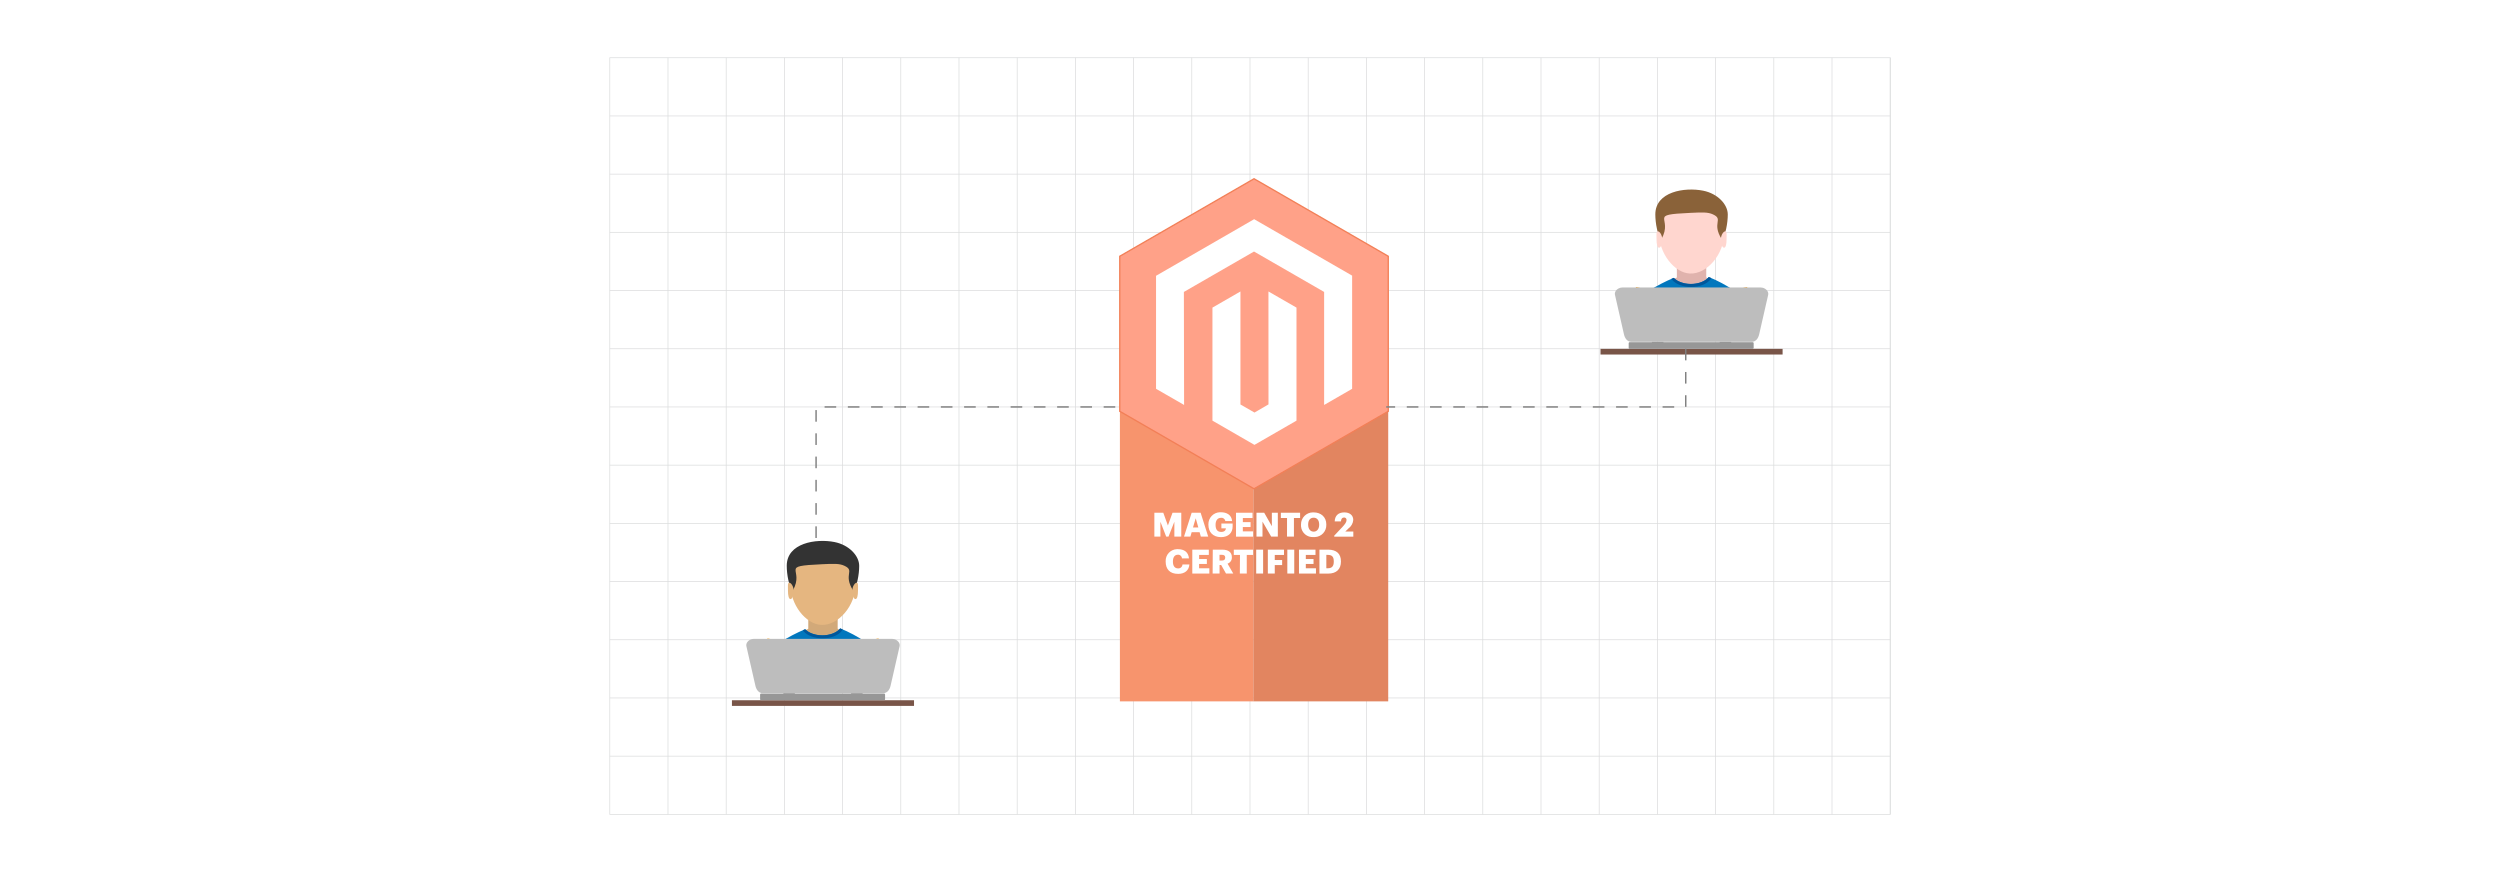 <?xml version="1.0" encoding="UTF-8"?><svg id="Layer_1" xmlns="http://www.w3.org/2000/svg" xmlns:xlink="http://www.w3.org/1999/xlink" viewBox="0 0 860 300"><defs><filter id="drop-shadow-1" filterUnits="userSpaceOnUse"><feOffset dx="1.381" dy="1.381"/><feGaussianBlur result="blur" stdDeviation="2.072"/><feFlood flood-color="#333" flood-opacity=".08"/><feComposite in2="blur" operator="in"/><feComposite in="SourceGraphic"/></filter><filter id="drop-shadow-2" filterUnits="userSpaceOnUse"><feOffset dx="2" dy="2"/><feGaussianBlur result="blur-2" stdDeviation="3"/><feFlood flood-color="#333" flood-opacity=".08"/><feComposite in2="blur-2" operator="in"/><feComposite in="SourceGraphic"/></filter><filter id="drop-shadow-3" filterUnits="userSpaceOnUse"><feOffset dx="2" dy="2"/><feGaussianBlur result="blur-3" stdDeviation="3"/><feFlood flood-color="#333" flood-opacity=".08"/><feComposite in2="blur-3" operator="in"/><feComposite in="SourceGraphic"/></filter></defs><rect y="0" width="860" height="300" rx="5" ry="5" fill="#fff" stroke-width="0"/><rect x="209.766" y="19.861" width="440.468" height="260.279" fill="none" stroke="#dbdcdd" stroke-miterlimit="10" stroke-width=".25"/><polyline points="650.234 260.118 630.211 260.118 610.196 260.118 590.174 260.118 570.151 260.118 550.128 260.118 530.106 260.118 510.083 260.118 490.068 260.118 470.045 260.118 450.023 260.118 430 260.118 409.977 260.118 389.962 260.118 369.94 260.118 349.917 260.118 329.894 260.118 309.872 260.118 289.849 260.118 269.834 260.118 249.811 260.118 229.789 260.118 209.766 260.118" fill="none" stroke="#dbdcdd" stroke-miterlimit="10" stroke-width=".25"/><polyline points="650.234 240.095 630.211 240.095 610.196 240.095 590.174 240.095 570.151 240.095 550.128 240.095 530.106 240.095 510.083 240.095 490.068 240.095 470.045 240.095 450.023 240.095 430 240.095 409.977 240.095 389.962 240.095 369.94 240.095 349.917 240.095 329.894 240.095 309.872 240.095 289.849 240.095 269.834 240.095 249.811 240.095 229.789 240.095 209.766 240.095" fill="none" stroke="#dbdcdd" stroke-miterlimit="10" stroke-width=".25"/><polyline points="650.234 220.072 630.211 220.072 610.196 220.072 590.174 220.072 570.151 220.072 550.128 220.072 530.106 220.072 510.083 220.072 490.068 220.072 470.045 220.072 450.023 220.072 430 220.072 409.977 220.072 389.962 220.072 369.94 220.072 349.917 220.072 329.894 220.072 309.872 220.072 289.849 220.072 269.834 220.072 249.811 220.072 229.789 220.072 209.766 220.072" fill="none" stroke="#dbdcdd" stroke-miterlimit="10" stroke-width=".25"/><polyline points="650.234 200.05 630.211 200.05 610.196 200.05 590.174 200.05 570.151 200.05 550.128 200.05 530.106 200.05 510.083 200.05 490.068 200.05 470.045 200.05 450.023 200.05 430 200.05 409.977 200.05 389.962 200.05 369.94 200.05 349.917 200.05 329.894 200.05 309.872 200.05 289.849 200.05 269.834 200.05 249.811 200.05 229.789 200.05 209.766 200.05" fill="none" stroke="#dbdcdd" stroke-miterlimit="10" stroke-width=".25"/><polyline points="650.234 180.035 630.211 180.035 610.196 180.035 590.174 180.035 570.151 180.035 550.128 180.035 530.106 180.035 510.083 180.035 490.068 180.035 470.045 180.035 450.023 180.035 430 180.035 409.977 180.035 389.962 180.035 369.94 180.035 349.917 180.035 329.894 180.035 309.872 180.035 289.849 180.035 269.834 180.035 249.811 180.035 229.789 180.035 209.766 180.035" fill="none" stroke="#dbdcdd" stroke-miterlimit="10" stroke-width=".25"/><polyline points="650.234 160.012 630.211 160.012 610.196 160.012 590.174 160.012 570.151 160.012 550.128 160.012 530.106 160.012 510.083 160.012 490.068 160.012 470.045 160.012 450.023 160.012 430 160.012 409.977 160.012 389.962 160.012 369.94 160.012 349.917 160.012 329.894 160.012 309.872 160.012 289.849 160.012 269.834 160.012 249.811 160.012 229.789 160.012 209.766 160.012" fill="none" stroke="#dbdcdd" stroke-miterlimit="10" stroke-width=".25"/><polyline points="650.234 139.989 630.211 139.989 610.196 139.989 590.174 139.989 570.151 139.989 550.128 139.989 530.106 139.989 510.083 139.989 490.068 139.989 470.045 139.989 450.023 139.989 430 139.989 409.977 139.989 389.962 139.989 369.94 139.989 349.917 139.989 329.894 139.989 309.872 139.989 289.849 139.989 269.834 139.989 249.811 139.989 229.789 139.989 209.766 139.989" fill="none" stroke="#dbdcdd" stroke-miterlimit="10" stroke-width=".25"/><polyline points="650.234 119.967 630.211 119.967 610.196 119.967 590.174 119.967 570.151 119.967 550.128 119.967 530.106 119.967 510.083 119.967 490.068 119.967 470.045 119.967 450.023 119.967 430 119.967 409.977 119.967 389.962 119.967 369.94 119.967 349.917 119.967 329.894 119.967 309.872 119.967 289.849 119.967 269.834 119.967 249.811 119.967 229.789 119.967 209.766 119.967" fill="none" stroke="#dbdcdd" stroke-miterlimit="10" stroke-width=".25"/><polyline points="650.234 99.944 630.211 99.944 610.196 99.944 590.174 99.944 570.151 99.944 550.128 99.944 530.106 99.944 510.083 99.944 490.068 99.944 470.045 99.944 450.023 99.944 430 99.944 409.977 99.944 389.962 99.944 369.94 99.944 349.917 99.944 329.894 99.944 309.872 99.944 289.849 99.944 269.834 99.944 249.811 99.944 229.789 99.944 209.766 99.944" fill="none" stroke="#dbdcdd" stroke-miterlimit="10" stroke-width=".25"/><polyline points="650.234 79.921 630.211 79.921 610.196 79.921 590.174 79.921 570.151 79.921 550.128 79.921 530.106 79.921 510.083 79.921 490.068 79.921 470.045 79.921 450.023 79.921 430 79.921 409.977 79.921 389.962 79.921 369.94 79.921 349.917 79.921 329.894 79.921 309.872 79.921 289.849 79.921 269.834 79.921 249.811 79.921 229.789 79.921 209.766 79.921" fill="none" stroke="#dbdcdd" stroke-miterlimit="10" stroke-width=".25"/><polyline points="650.234 59.906 630.211 59.906 610.196 59.906 590.174 59.906 570.151 59.906 550.128 59.906 530.106 59.906 510.083 59.906 490.068 59.906 470.045 59.906 450.023 59.906 430 59.906 409.977 59.906 389.962 59.906 369.94 59.906 349.917 59.906 329.894 59.906 309.872 59.906 289.849 59.906 269.834 59.906 249.811 59.906 229.789 59.906 209.766 59.906" fill="none" stroke="#dbdcdd" stroke-miterlimit="10" stroke-width=".25"/><polyline points="650.234 39.884 630.211 39.884 610.196 39.884 590.174 39.884 570.151 39.884 550.128 39.884 530.106 39.884 510.083 39.884 490.068 39.884 470.045 39.884 450.023 39.884 430 39.884 409.977 39.884 389.962 39.884 369.94 39.884 349.917 39.884 329.894 39.884 309.872 39.884 289.849 39.884 269.834 39.884 249.811 39.884 229.789 39.884 209.766 39.884" fill="none" stroke="#dbdcdd" stroke-miterlimit="10" stroke-width=".25"/><polyline points="650.234 280.14 650.234 260.118 650.234 240.095 650.234 220.072 650.234 200.057 650.234 200.05 650.234 180.035 650.234 160.012 650.234 139.989 650.234 119.967 650.234 99.944 650.234 79.929 650.234 79.921 650.234 59.906 650.234 39.884 650.234 19.861" fill="none" stroke="#dbdcdd" stroke-miterlimit="10" stroke-width=".25"/><polyline points="630.208 19.86 630.208 39.882 630.208 59.905 630.208 79.928 630.208 99.943 630.208 119.965 630.208 139.988 630.208 160.011 630.208 180.033 630.208 200.056 630.208 220.071 630.208 240.094 630.208 260.116 630.208 280.139" fill="none" stroke="#dbdcdd" stroke-miterlimit="10" stroke-width=".25"/><polyline points="610.193 19.86 610.193 39.882 610.193 59.905 610.193 79.928 610.193 99.943 610.193 119.965 610.193 139.988 610.193 160.011 610.193 180.033 610.193 200.056 610.193 220.071 610.193 240.094 610.193 260.116 610.193 280.139" fill="none" stroke="#dbdcdd" stroke-miterlimit="10" stroke-width=".25"/><polyline points="590.171 19.86 590.171 39.882 590.171 59.905 590.171 79.928 590.171 99.943 590.171 119.965 590.171 139.988 590.171 160.011 590.171 180.033 590.171 200.056 590.171 220.071 590.171 240.094 590.171 260.116 590.171 280.139" fill="none" stroke="#dbdcdd" stroke-miterlimit="10" stroke-width=".25"/><polyline points="570.148 19.86 570.148 39.882 570.148 59.905 570.148 79.928 570.148 99.943 570.148 119.965 570.148 139.988 570.148 160.011 570.148 180.033 570.148 200.056 570.148 220.071 570.148 240.094 570.148 260.116 570.148 280.139" fill="none" stroke="#dbdcdd" stroke-miterlimit="10" stroke-width=".25"/><polyline points="550.125 19.86 550.125 39.882 550.125 59.905 550.125 79.928 550.125 99.943 550.125 119.965 550.125 139.988 550.125 160.011 550.125 180.033 550.125 200.056 550.125 220.071 550.125 240.094 550.125 260.116 550.125 280.139" fill="none" stroke="#dbdcdd" stroke-miterlimit="10" stroke-width=".25"/><polyline points="530.103 19.86 530.103 39.882 530.103 59.905 530.103 79.928 530.103 99.943 530.103 119.965 530.103 139.988 530.103 160.011 530.103 180.033 530.103 200.056 530.103 220.071 530.103 240.094 530.103 260.116 530.103 280.139" fill="none" stroke="#dbdcdd" stroke-miterlimit="10" stroke-width=".25"/><polyline points="510.08 19.86 510.08 39.882 510.08 59.905 510.08 79.928 510.08 99.943 510.08 119.965 510.08 139.988 510.08 160.011 510.08 180.033 510.08 200.056 510.08 220.071 510.08 240.094 510.08 260.116 510.08 280.139" fill="none" stroke="#dbdcdd" stroke-miterlimit="10" stroke-width=".25"/><polyline points="490.065 19.86 490.065 39.882 490.065 59.905 490.065 79.928 490.065 99.943 490.065 119.965 490.065 139.988 490.065 160.011 490.065 180.033 490.065 200.056 490.065 220.071 490.065 240.094 490.065 260.116 490.065 280.139" fill="none" stroke="#dbdcdd" stroke-miterlimit="10" stroke-width=".25"/><polyline points="470.042 19.86 470.042 39.882 470.042 59.905 470.042 79.928 470.042 99.943 470.042 119.965 470.042 139.988 470.042 160.011 470.042 180.033 470.042 200.056 470.042 220.071 470.042 240.094 470.042 260.116 470.042 280.139" fill="none" stroke="#dbdcdd" stroke-miterlimit="10" stroke-width=".25"/><polyline points="450.02 19.86 450.02 39.882 450.02 59.905 450.02 79.928 450.02 99.943 450.02 119.965 450.02 139.988 450.02 160.011 450.02 180.033 450.02 200.056 450.02 220.071 450.02 240.094 450.02 260.116 450.02 280.139" fill="none" stroke="#dbdcdd" stroke-miterlimit="10" stroke-width=".25"/><polyline points="429.997 19.86 429.997 39.882 429.997 59.905 429.997 79.928 429.997 99.943 429.997 119.965 429.997 139.988 429.997 160.011 429.997 180.033 429.997 200.056 429.997 220.071 429.997 240.094 429.997 260.116 429.997 280.139" fill="none" stroke="#dbdcdd" stroke-miterlimit="10" stroke-width=".25"/><polyline points="409.974 19.86 409.974 39.882 409.974 59.905 409.974 79.928 409.974 99.943 409.974 119.965 409.974 139.988 409.974 160.011 409.974 180.033 409.974 200.056 409.974 220.071 409.974 240.094 409.974 260.116 409.974 280.139" fill="none" stroke="#dbdcdd" stroke-miterlimit="10" stroke-width=".25"/><polyline points="389.959 19.86 389.959 39.882 389.959 59.905 389.959 79.928 389.959 99.943 389.959 119.965 389.959 139.988 389.959 160.011 389.959 180.033 389.959 200.056 389.959 220.071 389.959 240.094 389.959 260.116 389.959 280.139" fill="none" stroke="#dbdcdd" stroke-miterlimit="10" stroke-width=".25"/><polyline points="369.937 19.86 369.937 39.882 369.937 59.905 369.937 79.928 369.937 99.943 369.937 119.965 369.937 139.988 369.937 160.011 369.937 180.033 369.937 200.056 369.937 220.071 369.937 240.094 369.937 260.116 369.937 280.139" fill="none" stroke="#dbdcdd" stroke-miterlimit="10" stroke-width=".25"/><polyline points="349.914 19.86 349.914 39.882 349.914 59.905 349.914 79.928 349.914 99.943 349.914 119.965 349.914 139.988 349.914 160.011 349.914 180.033 349.914 200.056 349.914 220.071 349.914 240.094 349.914 260.116 349.914 280.139" fill="none" stroke="#dbdcdd" stroke-miterlimit="10" stroke-width=".25"/><polyline points="329.891 19.86 329.891 39.882 329.891 59.905 329.891 79.928 329.891 99.943 329.891 119.965 329.891 139.988 329.891 160.011 329.891 180.033 329.891 200.056 329.891 220.071 329.891 240.094 329.891 260.116 329.891 280.139" fill="none" stroke="#dbdcdd" stroke-miterlimit="10" stroke-width=".25"/><polyline points="309.869 19.86 309.869 39.882 309.869 59.905 309.869 79.928 309.869 99.943 309.869 119.965 309.869 139.988 309.869 160.011 309.869 180.033 309.869 200.056 309.869 220.071 309.869 240.094 309.869 260.116 309.869 280.139" fill="none" stroke="#dbdcdd" stroke-miterlimit="10" stroke-width=".25"/><polyline points="289.846 19.86 289.846 39.882 289.846 59.905 289.846 79.928 289.846 99.943 289.846 119.965 289.846 139.988 289.846 160.011 289.846 180.033 289.846 200.056 289.846 220.071 289.846 240.094 289.846 260.116 289.846 280.139" fill="none" stroke="#dbdcdd" stroke-miterlimit="10" stroke-width=".25"/><polyline points="269.831 19.86 269.831 39.882 269.831 59.905 269.831 79.928 269.831 99.943 269.831 119.965 269.831 139.988 269.831 160.011 269.831 180.033 269.831 200.056 269.831 220.071 269.831 240.094 269.831 260.116 269.831 280.139" fill="none" stroke="#dbdcdd" stroke-miterlimit="10" stroke-width=".25"/><polyline points="249.808 19.86 249.808 39.882 249.808 59.905 249.808 79.928 249.808 99.943 249.808 119.965 249.808 139.988 249.808 160.011 249.808 180.033 249.808 200.056 249.808 220.071 249.808 240.094 249.808 260.116 249.808 280.139" fill="none" stroke="#dbdcdd" stroke-miterlimit="10" stroke-width=".25"/><polyline points="229.786 19.86 229.786 39.882 229.786 59.905 229.786 79.928 229.786 99.943 229.786 119.965 229.786 139.988 229.786 160.011 229.786 180.033 229.786 200.056 229.786 220.071 229.786 240.094 229.786 260.116 229.786 280.139" fill="none" stroke="#dbdcdd" stroke-miterlimit="10" stroke-width=".25"/><g filter="url(#drop-shadow-1)"><rect x="383.865" y="137.948" width="45.885" height="101.942" fill="#f7946d" stroke-width="0"/><rect x="429.75" y="137.948" width="46.416" height="101.942" fill="#e28560" stroke-width="0"/><polygon points="430.004 60.111 383.817 86.77 383.817 140.106 430.004 166.766 476.183 140.106 476.183 86.77 430.004 60.111" fill="#ffa188" stroke="#f27f57" stroke-miterlimit="10" stroke-width=".463"/><path id="Shape" d="M430.044,74.02l-33.745,19.471v38.879l9.648,5.554-.071-38.879,24.121-13.901,24.121,13.901v38.879l9.632-5.554v-38.934l-33.706-19.416ZM434.979,137.733l-4.816,2.801-4.832-2.769v-38.879l-9.632,5.554v38.879l14.449,8.339,14.464-8.339v-38.879l-9.648-5.554.016,38.847Z" fill="#fff" stroke-width="0"/><path d="M395.719,175.001h3.071l1.587,4.38,1.587-4.38h3.015v8.22h-2.38v-5.118l-2.015,5.118h-.793l-1.992-5.118v5.118h-2.079v-8.22Z" fill="#fff" stroke-width="0"/><path d="M408.549,175.001h3.087l2.61,8.22h-2.531l-.436-1.531h-2.729l-.436,1.531h-2.198l2.634-8.22ZM409.009,180.072h1.833l-.897-3.174-.936,3.174Z" fill="#fff" stroke-width="0"/><path d="M414.31,179.127v-.095c-.065-2.256,1.711-4.137,3.967-4.202.117-.003.233-.002.349.005,1.944,0,3.666.889,3.832,3.023h-2.333c-.102-.716-.765-1.213-1.481-1.111-.001 0-.002 0-.003 0-1.158,0-1.865.897-1.865,2.38v.095c0,1.333.492,2.38,1.92,2.38,1.151,0,1.587-.587,1.635-1.246h-1.555v-1.642h3.864v1.016c0,2.095-1.373,3.666-4.023,3.666-2.785-.032-4.308-1.769-4.308-4.269Z" fill="#fff" stroke-width="0"/><path d="M423.807,175.001h5.681v1.817h-3.333v1.412h2.658v1.69h-2.666v1.492h3.523v1.817h-5.864v-8.228Z" fill="#fff" stroke-width="0"/><path d="M430.845,175.001h2.658l2.634,4.634v-4.634h2.055v8.22h-2.277l-2.999-5.165v5.165h-2.071v-8.22Z" fill="#fff" stroke-width="0"/><path d="M441.358,176.818h-2.126v-1.817h6.625v1.817h-2.126v6.403h-2.38l.008-6.403Z" fill="#fff" stroke-width="0"/><path d="M446.166,179.127v-.095c-.021-2.274,1.805-4.135,4.08-4.156.089-.001.179.001.269.006,2.507,0,4.356,1.587,4.356,4.126v.119c.088,2.255-1.668,4.155-3.923,4.243-.144.006-.289.004-.433-.006-2.205.193-4.148-1.438-4.34-3.643-.017-.198-.02-.396-.008-.594ZM452.411,179.127v-.095c0-1.46-.738-2.325-1.896-2.325s-1.888.841-1.888,2.333v.087c0,1.492.793,2.38,1.896,2.38s1.896-.897,1.896-2.38h-.008Z" fill="#fff" stroke-width="0"/><path d="M457.592,182.888l2.872-3.047c.793-.873,1.357-1.587,1.357-2.269.073-.432-.218-.842-.65-.914-.073-.012-.148-.014-.223-.006-.587,0-.952.357-1.055,1.333h-2.142c.079-2.055,1.325-3.102,3.309-3.102s3.079,1.079,3.079,2.603c-.092,1.139-.67,2.183-1.587,2.864l-1.151,1.119h2.761v1.761h-6.57v-.341Z" fill="#fff" stroke-width="0"/><path d="M399.607,191.822v-.095c-.099-2.22,1.621-4.099,3.84-4.197.119-.005.238-.005.357,0,2.142,0,3.626.992,3.817,3.174h-2.42c-.011-.71-.596-1.276-1.306-1.265-.025 0-.05.002-.075.003-1.055,0-1.722.793-1.722,2.325v.056c0,1.484.635,2.325,1.761,2.325.777.066,1.461-.51,1.527-1.287.002-.021.003-.041.004-.062h2.38c-.159,2.126-1.706,3.229-3.832,3.229-2.912.032-4.332-1.65-4.332-4.205Z" fill="#fff" stroke-width="0"/><path d="M408.771,187.697h5.681v1.817h-3.333v1.412h2.658v1.69h-2.666v1.492h3.523v1.817h-5.864v-8.228Z" fill="#fff" stroke-width="0"/><path d="M415.809,187.697h3.221c2.15,0,3.348.873,3.348,2.61v.048c.051.972-.558,1.858-1.484,2.158l1.968,3.404h-2.499l-1.666-2.944h-.555v2.944h-2.38l.048-8.22ZM418.912,191.45c.793,0,1.182-.333,1.182-1v-.048c0-.666-.413-.928-1.174-.928h-.793v1.976h.785Z" fill="#fff" stroke-width="0"/><path d="M425.172,189.514h-2.126v-1.817h6.625v1.817h-2.166v6.403h-2.38l.048-6.403Z" fill="#fff" stroke-width="0"/><path d="M430.75,187.697h2.38v8.22h-2.38v-8.22Z" fill="#fff" stroke-width="0"/><path d="M434.757,187.697h5.554v1.825h-3.174v1.746h2.539v1.738h-2.539v2.912h-2.38v-8.22Z" fill="#fff" stroke-width="0"/><path d="M441.461,187.697h2.38v8.22h-2.38v-8.22Z" fill="#fff" stroke-width="0"/><path d="M445.468,187.697h5.681v1.817h-3.333v1.412h2.658v1.69h-2.658v1.492h3.491v1.817h-5.84v-8.228Z" fill="#fff" stroke-width="0"/><path d="M452.506,187.697h2.991c2.92,0,4.404,1.46,4.404,4.015v.111c0,2.563-1.516,4.118-4.42,4.118h-2.975v-8.244ZM455.418,194.1c1.404,0,2.023-.738,2.023-2.269v-.095c0-1.587-.619-2.23-2.047-2.23h-.516v4.586l.539.008Z" fill="#fff" stroke-width="0"/></g><g filter="url(#drop-shadow-2)"><g id="Layer_1-2"><polygon points="574.84 89.146 584.951 89.146 584.951 94.493 579.891 96.324 574.84 94.493 574.84 89.146" fill="#e0b3ad" fill-rule="evenodd" stroke-width="0"/><ellipse cx="579.895" cy="96.692" rx="8.377" ry="4.044" fill="#e0b3ad" stroke-width="0"/><path d="M558.965,113.76h41.834c.473-2.49-.16-7.247-1.186-10.606-.915-2.996-7.988-7.553-13.793-9.854-1.127,1.415-3.456,2.387-6.146,2.387-2.504,0-4.695-.842-5.895-2.1-5.702,2.337-12.518,6.496-13.319,8.92-1.119,3.385-1.965,8.587-1.495,11.254h0Z" fill="#0277bd" stroke-width="0"/><path d="M591.149,77.871c0,7.689-6.005,14.477-11.811,14.223-5.435-.238-10.696-7.025-10.696-14.223,0-12.773,5.659-13.582,10.879-13.679,5.755-.107,11.628.326,11.628,13.679Z" fill="#ffd6cf" fill-rule="evenodd" stroke-width="0"/><path d="M592.357,71.769c0,2.935-.766,7.293-2.08,8.522-3.587-5.656.786-6.778-3.021-8.543-1.736-.804-3.64-.712-7.745-.523-15.096.696-5.692,1.402-9.997,9.066-1.314-1.229-2.081-5.588-2.081-8.524,0-7.888,10.121-9.426,16.425-8.178,5.066,1.003,8.498,4.761,8.498,8.178h0Z" fill="#8a6239" fill-rule="evenodd" stroke-width="0"/><path d="M568.283,77.568c.604,0,1.526,1.214,1.526,2.792s-.489,2.857-1.093,2.857-.865-1.279-.865-2.857-.171-2.792.433-2.792h0Z" fill="#ffd6cf" fill-rule="evenodd" stroke-width="0"/><path d="M591.508,77.568c-.604,0-1.526,1.214-1.526,2.792s.489,2.857,1.093,2.857.865-1.279.865-2.857.171-2.792-.433-2.792Z" fill="#ffd6cf" fill-rule="evenodd" stroke-width="0"/><path d="M574.84,94.436c-.306-.191-.584-.399-.829-.623-.081-.074-.158-.15-.232-.227-.267.109-.536.223-.806.339.073.111.152.221.239.327,1.19,1.465,3.671,2.473,6.539,2.473,2.945,0,5.483-1.063,6.633-2.593.116-.154.218-.314.305-.477-.292-.124-.582-.243-.869-.357-.103.13-.217.256-.34.378-.161.159-.338.312-.529.456-1.26.949-3.156,1.553-5.277,1.553-.741,0-1.455-.074-2.124-.21-.921-.188-1.757-.495-2.462-.892-.085-.048-.168-.097-.249-.147h0Z" fill="#01579b" fill-rule="evenodd" stroke-width="0"/></g><g id="Layer_1-3"><path d="M560.82,96.726c-1.105,2.49-1.864,6.786-2.66,10.566h8.824c-.197-6.167-.208-9.447-6.164-10.566h0Z" fill="#ffa726" fill-rule="evenodd" stroke-width="0"/><path d="M598.971,96.726c1.106,2.49,1.864,6.786,2.66,10.566h-8.824c.197-6.167.208-9.447,6.164-10.566h0Z" fill="#ffa726" fill-rule="evenodd" stroke-width="0"/><rect x="548.578" y="118.011" width="62.636" height="1.946" fill="#795548" stroke-width="0"/><rect x="566.886" y="117.08" width="6.729" height=".157" fill="#bdbdbd" stroke-width="0"/><path d="M600.946,115.706h-7.42v-.157h-3.953v.157h-19.355v-.157h-3.953v.157h-7.683c-.174,0-.315.141-.315.315v1.67c0,.174.141.315.315.315h42.364c.174,0,.315-.141.315-.315v-1.67c0-.174-.141-.315-.315-.315Z" fill="#979797" fill-rule="evenodd" stroke-width="0"/><path d="M606.28,99.195c.003-.041-0-.081-0-.121-0-.043.002-.086-.001-.128-.003-.039-.012-.077-.018-.115-.006-.042-.011-.085-.02-.127-.009-.037-.022-.073-.033-.109-.013-.041-.023-.083-.038-.123-.014-.036-.032-.07-.048-.104-.018-.04-.034-.08-.054-.118-.018-.034-.04-.066-.06-.098-.023-.038-.044-.076-.07-.112-.022-.031-.048-.061-.071-.091-.028-.036-.054-.072-.084-.106-.026-.029-.055-.056-.082-.085-.032-.033-.062-.067-.096-.098-.029-.027-.06-.051-.09-.076-.036-.03-.07-.062-.108-.091-.03-.023-.063-.044-.095-.066-.04-.028-.079-.058-.121-.084-.032-.02-.066-.037-.099-.056-.043-.025-.086-.051-.131-.074-.031-.016-.064-.029-.095-.043-.049-.023-.097-.047-.147-.067-.027-.011-.054-.019-.081-.029-.057-.021-.113-.042-.171-.059-.021-.006-.042-.01-.063-.016-.236-.065-.479-.102-.721-.102h-47.571c-.435,0-.876.114-1.268.311-.003.002-.006.003-.009.004-.076.038-.149.08-.221.125-.003.002-.006.003-.009.005-.068.043-.133.088-.197.136-.006.005-.013.009-.019.013-.06.046-.117.095-.173.145-.008.007-.017.014-.025.021-.054.05-.103.102-.152.155-.008.009-.018.018-.026.027-.046.053-.088.108-.129.164-.008.011-.018.022-.026.034-.038.054-.072.111-.104.169-.008.014-.018.028-.026.042-.03.056-.055.114-.079.172-.007.017-.017.033-.023.051-.022.057-.038.115-.053.173-.005.02-.013.039-.018.059-.013.057-.021.116-.028.174-.003.023-.008.044-.01.067-.005.057-.003.114-.002.172.001.026-.002.051-0.0.077.004.056.014.113.024.17.005.027.005.053.011.081h.001c.001.005.001.009.002.014l3.095,13.571c.313,1.373,1.152,2.561,2.561,2.561h41.382c1.409,0,2.248-1.188,2.561-2.561l3.095-13.571c.001-.005.001-.009.002-.014h.001c.009-.04.011-.079.017-.119.006-.043.015-.086.018-.129Z" fill="#bdbdbd" fill-rule="evenodd" stroke-width="0"/></g></g><path d="M280.979,185.064h-.5v-4h.5v4ZM280.979,177.064h-.5v-4h.5v4ZM280.979,169.064h-.5v-4h.5v4ZM280.979,161.064h-.5v-4h.5v4ZM280.979,153.064h-.5v-4h.5v4ZM280.979,145.064h-.5v-4h.5v4ZM383.655,140.24h-4v-.5h4v.5ZM375.655,140.24h-4v-.5h4v.5ZM367.655,140.24h-4v-.5h4v.5ZM359.655,140.24h-4v-.5h4v.5ZM351.655,140.24h-4v-.5h4v.5ZM343.655,140.24h-4v-.5h4v.5ZM335.655,140.24h-4v-.5h4v.5ZM327.655,140.24h-4v-.5h4v.5ZM319.655,140.24h-4v-.5h4v.5ZM311.655,140.24h-4v-.5h4v.5ZM303.655,140.24h-4v-.5h4v.5ZM295.655,140.24h-4v-.5h4v.5ZM287.655,140.24h-4v-.5h4v.5Z" fill="gray" stroke-width="0"/><g filter="url(#drop-shadow-3)"><g id="Layer_1-4"><polygon points="276.048 210.018 286.159 210.018 286.159 215.366 281.099 217.196 276.048 215.366 276.048 210.018" fill="#d2a979" fill-rule="evenodd" stroke-width="0"/><ellipse cx="281.104" cy="217.564" rx="8.377" ry="4.044" fill="#d2a979" stroke-width="0"/><path d="M260.173,234.632h41.834c.473-2.49-.16-7.247-1.186-10.606-.915-2.996-7.988-7.553-13.793-9.854-1.127,1.415-3.456,2.387-6.146,2.387-2.504,0-4.695-.842-5.895-2.1-5.702,2.337-12.518,6.496-13.319,8.92-1.119,3.385-1.965,8.587-1.495,11.254h0Z" fill="#0277bd" stroke-width="0"/><path d="M292.357,198.743c0,7.689-6.005,14.477-11.811,14.223-5.435-.238-10.696-7.025-10.696-14.223,0-12.773,5.659-13.582,10.879-13.679,5.755-.107,11.628.326,11.628,13.679Z" fill="#e5b680" fill-rule="evenodd" stroke-width="0"/><path d="M293.565,192.641c0,2.935-.766,7.293-2.08,8.522-3.587-5.656.786-6.778-3.021-8.543-1.736-.804-3.64-.712-7.745-.523-15.096.696-5.692,1.402-9.997,9.066-1.314-1.229-2.081-5.588-2.081-8.524,0-7.888,10.121-9.426,16.425-8.178,5.066,1.003,8.498,4.761,8.498,8.178h0Z" fill="#333" fill-rule="evenodd" stroke-width="0"/><path d="M269.491,198.44c.604,0,1.526,1.214,1.526,2.792s-.489,2.857-1.093,2.857-.865-1.279-.865-2.857-.171-2.792.433-2.792h0Z" fill="#e5b680" fill-rule="evenodd" stroke-width="0"/><path d="M292.716,198.44c-.604,0-1.526,1.214-1.526,2.792s.489,2.857,1.093,2.857.865-1.279.865-2.857.171-2.792-.433-2.792Z" fill="#e5b680" fill-rule="evenodd" stroke-width="0"/><path d="M276.048,215.308c-.306-.191-.584-.399-.829-.623-.081-.074-.158-.15-.232-.227-.267.109-.536.223-.806.339.073.111.152.221.239.327,1.19,1.465,3.671,2.473,6.539,2.473,2.945,0,5.483-1.063,6.633-2.593.116-.154.218-.314.305-.477-.292-.124-.582-.243-.869-.357-.103.13-.217.256-.34.378-.161.159-.338.312-.529.456-1.26.949-3.156,1.553-5.277,1.553-.741,0-1.455-.074-2.124-.21-.921-.188-1.757-.495-2.462-.892-.085-.048-.168-.097-.249-.147h0Z" fill="#01579b" fill-rule="evenodd" stroke-width="0"/></g><g id="Layer_1-5"><path d="M262.028,217.598c-1.105,2.49-1.864,6.786-2.66,10.566h8.824c-.197-6.167-.208-9.447-6.164-10.566h0Z" fill="#ffa726" fill-rule="evenodd" stroke-width="0"/><path d="M300.179,217.598c1.106,2.49,1.864,6.786,2.66,10.566h-8.824c.197-6.167.208-9.447,6.164-10.566h0Z" fill="#ffa726" fill-rule="evenodd" stroke-width="0"/><rect x="249.786" y="238.883" width="62.636" height="1.946" fill="#795548" stroke-width="0"/><rect x="268.094" y="237.952" width="6.729" height=".157" fill="#bdbdbd" stroke-width="0"/><path d="M302.154,236.578h-7.42v-.157h-3.953v.157h-19.355v-.157h-3.953v.157h-7.683c-.174,0-.315.141-.315.315v1.67c0,.174.141.315.315.315h42.364c.174,0,.315-.141.315-.315v-1.67c0-.174-.141-.315-.315-.315Z" fill="#979797" fill-rule="evenodd" stroke-width="0"/><path d="M307.489,220.067c.003-.041-0-.081-0-.121-0-.043.002-.086-.001-.128-.003-.039-.012-.077-.018-.115-.006-.042-.011-.085-.02-.127-.009-.037-.022-.073-.033-.109-.013-.041-.023-.083-.038-.123-.014-.036-.032-.07-.048-.104-.018-.04-.034-.08-.054-.118-.018-.034-.04-.066-.06-.098-.023-.038-.044-.076-.07-.112-.022-.031-.048-.061-.071-.091-.028-.036-.054-.072-.084-.106-.026-.029-.055-.056-.082-.085-.032-.033-.062-.067-.096-.098-.029-.027-.06-.051-.09-.076-.036-.03-.07-.062-.108-.091-.03-.023-.063-.044-.095-.066-.04-.028-.079-.058-.121-.084-.032-.02-.066-.037-.099-.056-.043-.025-.086-.051-.131-.074-.031-.016-.064-.029-.095-.043-.049-.023-.097-.047-.147-.067-.027-.011-.054-.019-.081-.029-.057-.021-.113-.042-.171-.059-.021-.006-.042-.01-.063-.016-.236-.065-.479-.102-.721-.102h-47.571c-.435,0-.876.114-1.268.311-.003.002-.006.003-.009.004-.076.038-.149.08-.221.125-.003.002-.006.003-.009.005-.068.043-.133.088-.197.136-.006.005-.013.009-.019.013-.06.046-.117.095-.173.145-.008.007-.017.014-.025.021-.054.05-.103.102-.152.155-.008.009-.018.018-.026.027-.046.053-.088.108-.129.164-.008.011-.018.022-.026.034-.038.054-.072.111-.104.169-.008.014-.018.028-.026.042-.03.056-.055.114-.079.172-.007.017-.017.033-.023.051-.022.057-.038.115-.053.173-.005.02-.013.039-.018.059-.013.057-.021.116-.028.174-.003.023-.008.044-.01.067-.005.057-.003.114-.002.172.001.026-.002.051-0.0.077.004.056.014.113.024.17.005.027.005.053.011.081h.001c.001.005.001.009.002.014l3.095,13.571c.313,1.373,1.152,2.561,2.561,2.561h41.382c1.409,0,2.248-1.188,2.561-2.561l3.095-13.571c.001-.005.001-.009.002-.014h.001c.009-.04.011-.079.017-.119.006-.043.015-.086.018-.129Z" fill="#bdbdbd" fill-rule="evenodd" stroke-width="0"/></g></g><path d="M575.928,140.24h-4v-.5h4v.5ZM567.928,140.24h-4v-.5h4v.5ZM559.928,140.24h-4v-.5h4v.5ZM551.928,140.24h-4v-.5h4v.5ZM543.928,140.24h-4v-.5h4v.5ZM535.928,140.24h-4v-.5h4v.5ZM527.928,140.24h-4v-.5h4v.5ZM519.928,140.24h-4v-.5h4v.5ZM511.928,140.24h-4v-.5h4v.5ZM503.928,140.24h-4v-.5h4v.5ZM495.928,140.24h-4v-.5h4v.5ZM487.928,140.24h-4v-.5h4v.5ZM479.928,140.24h-3.09v-.5h3.09v.5ZM580.145,139.957h-.5v-4h.5v4ZM580.145,131.957h-.5v-4h.5v4ZM580.145,123.957h-.5v-4h.5v4Z" fill="gray" stroke-width="0"/></svg>